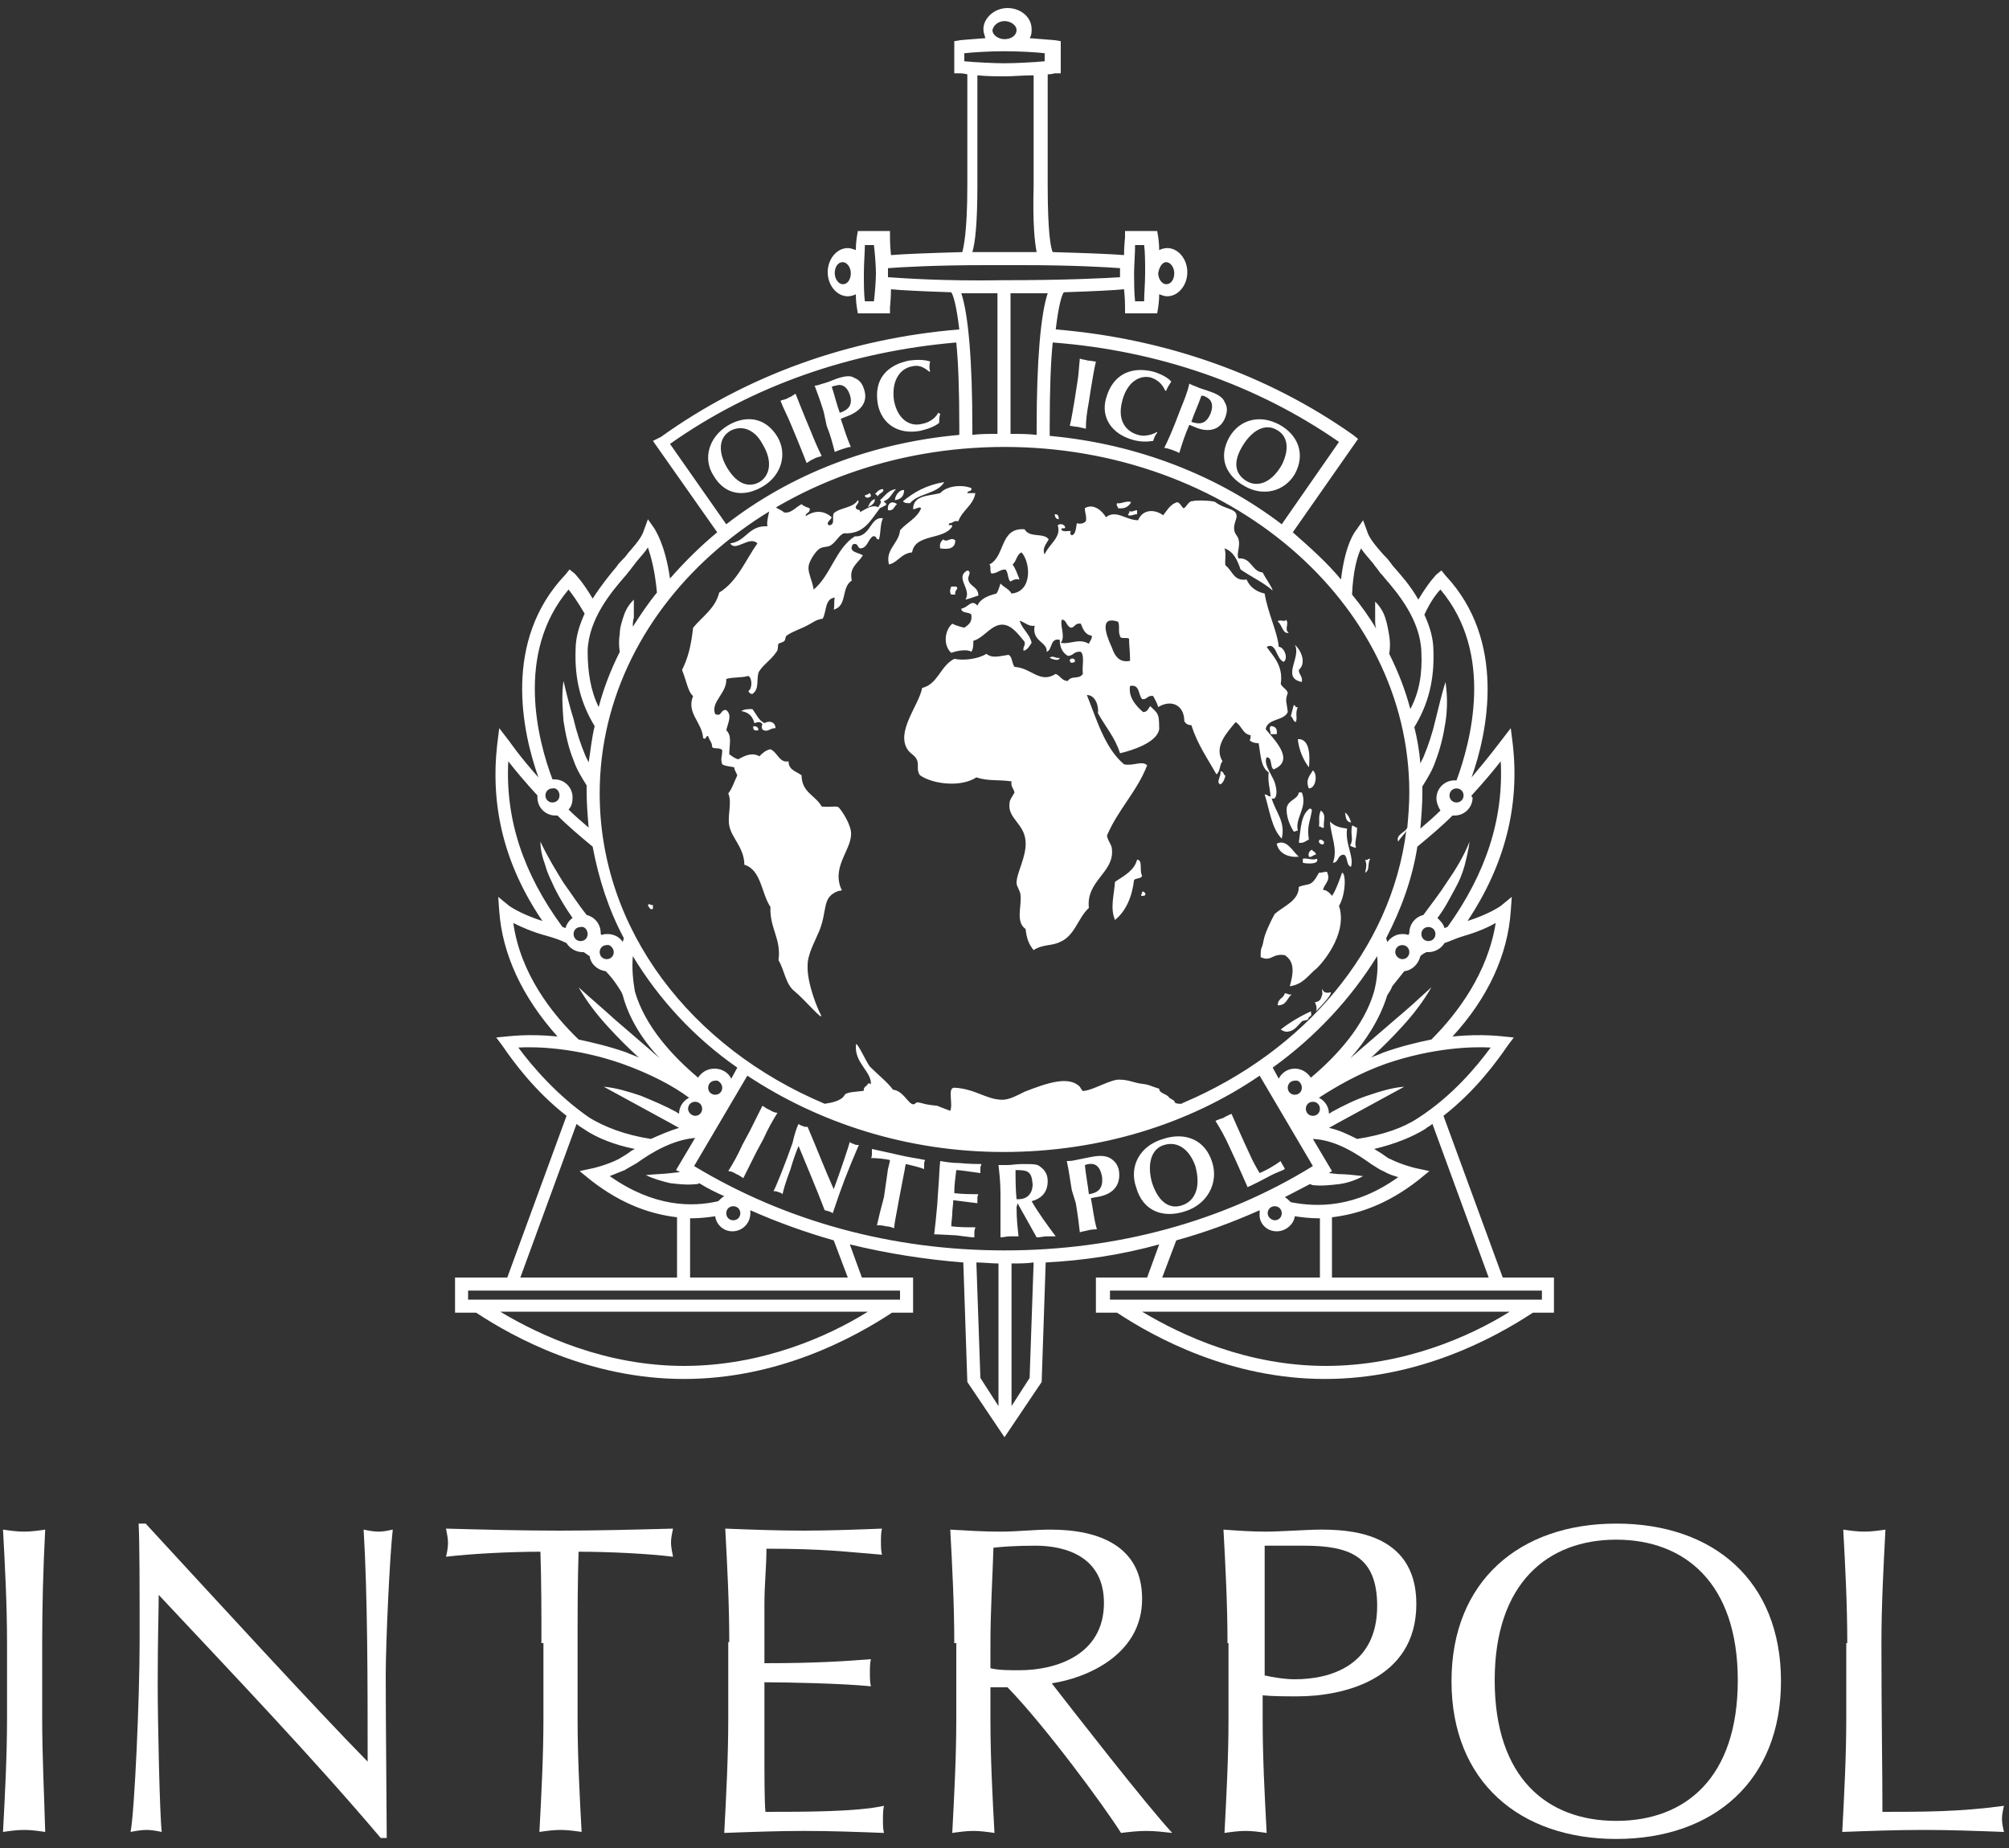 <svg width="200" height="184" viewBox="0 0 200 184" fill="none" xmlns="http://www.w3.org/2000/svg">
<rect x="0" y="0" width="200" height="184" fill="#333333" stroke="none"/>
<g clip-path="url(#clip0_109_242)">
<path d="M153.5 129.4H110.5V128.5H153.5V129.4ZM132 136C124.2 136 117.7 133 113.7 130.6H150.3C146.3 133.1 139.7 136 132 136ZM100 124.5C88.8 124.5 78.2 121.6 69.1 116.1L74.4 107.1C81.5 111.8 90.3 114.7 99.9 114.7C109.5 114.7 118.4 111.9 125.4 107.1L130.7 116.1C121.8 121.6 111.2 124.5 100 124.5ZM102.5 137.2L100.7 140V125.8C101.4 125.8 102.2 125.8 102.9 125.7L102.5 137.2ZM99.4 140L97.6 137.2L97.2 125.7C97.9 125.7 98.7 125.8 99.4 125.8V140ZM89.6 129.4H46.6V128.5H89.6V129.4ZM68.1 136C60.3 136 53.8 133 49.8 130.6H86.4C82.4 133.1 75.8 136 68.1 136ZM57.4 111.9C57.6 112.1 57.8 112.2 58.1 112.4C59.4 113.3 61.2 114 63.2 114.4C63 114.5 62.8 114.6 62.7 114.7C62.3 115 61.9 115.2 61.6 115.4C60.4 116 59.1 116.3 59.1 116.3L57.7 116.6L58.8 117.5C62 120 64.9 120.9 67.4 121.2V127.2H51.8L57.4 111.9ZM51.6 104.3C53.4 104.2 57.3 104.3 61.9 105.9C64.7 106.9 67 108.1 68.6 109.3C68 109.6 67.6 110.2 67.6 110.9C67.5 110.8 67.4 110.8 67.3 110.7C66.2 110.1 65 109.6 63.8 109.1C62.6 108.7 61.3 108.3 60.1 108.2L63.4 110L66.7 111.8L67.6 112.3C66.6 112.6 65.7 113 64.8 113.4C62.2 113 60.2 112.2 58.7 111.3C55.5 109.1 53 106.2 51.6 104.3ZM51.1 91.9C51.9 92.3 53 92.8 54.5 93.2C55.2 93.4 55.8 93.6 56.4 93.9C56.7 94.4 57.3 94.8 58 94.8C58.1 94.8 58.1 94.8 58.1 94.8C58.3 94.9 58.5 95.1 58.7 95.2C58.8 96 59.5 96.6 60.3 96.7C60.7 97.1 61.1 97.6 61.5 98.2C61.7 98.5 61.9 98.8 62 99.1C62.6 101.4 64 103.6 65.7 105.4C65.4 105.1 65.1 104.9 64.8 104.6L61.2 101.5C60 100.4 58.8 99.4 57.6 98.3C58.4 99.7 59.4 101 60.5 102.2C61.5 103.3 62.5 104.3 63.6 105.3C63.2 105.1 62.8 105 62.4 104.8C60.7 104.2 59 103.8 57.6 103.5C54.9 100.9 51.8 96.9 51.1 91.9ZM58.5 93C58.5 93.4 58.2 93.7 57.8 93.7C57.4 93.7 57.1 93.4 57.1 93C57.1 92.6 57.4 92.3 57.8 92.3C58.2 92.2 58.5 92.6 58.5 93ZM61.1 94.8C61.1 95.2 60.8 95.5 60.4 95.5C60 95.5 59.7 95.2 59.7 94.8C59.7 94.4 60 94.1 60.4 94.1C60.7 94 61.1 94.4 61.1 94.8ZM50.6 75.8C51.3 76.7 52.3 77.9 53.5 79.2C53.5 79.3 53.5 79.4 53.5 79.4C53.5 80.4 54.3 81.2 55.3 81.2C55.4 81.2 55.4 81.2 55.5 81.2C56.6 82.3 57.8 83.3 59 84.3C59.6 87.5 60.6 90.6 62.1 93.4C62.1 93.5 62 93.7 62 93.8C61.7 93.3 61.1 93 60.5 93C60.3 93 60.1 93 59.9 93.1C59.8 93 59.8 93 59.8 92.9C59.8 92 59.2 91.3 58.4 91.1C57.6 90.1 56.9 89 56.1 87.9C55.3 86.6 54.5 85.3 53.8 83.8C53.8 84.6 54 85.4 54.3 86.2C54.5 87 54.9 87.7 55.2 88.4C55.7 89.4 56.3 90.4 57 91.4C56.7 91.6 56.4 92 56.3 92.4C56.2 92.4 56.1 92.3 56 92.3C52.1 87 50.3 81.6 50.6 75.8ZM55.7 79.2C55.7 79.6 55.4 79.9 55 79.9C54.6 79.9 54.3 79.6 54.3 79.2C54.3 78.8 54.6 78.5 55 78.5C55.4 78.4 55.7 78.8 55.7 79.2ZM56.6 58.7C57 59.2 57.5 59.9 58.2 61.1C57.7 62.2 57.3 63.4 57.3 64.7C57.2 67.6 57.8 70 59.2 72.3C58.9 73.5 58.8 74.7 58.6 75.9C58.5 75.7 58.4 75.5 58.3 75.3C57.8 74.1 57.4 72.9 57.1 71.6C56.7 70.3 56.4 69.1 56.1 67.8C55.9 69.1 56 70.5 56.1 71.8C56.3 73.1 56.6 74.5 57.1 75.7C57.4 76.6 57.9 77.4 58.4 78.2C58.4 78.4 58.4 78.6 58.4 78.8C58.4 80 58.5 81.2 58.6 82.4C57.9 81.8 57.2 81.2 56.6 80.6C56.9 80.3 57 79.9 57 79.4C57 78.4 56.2 77.6 55.2 77.6C55.1 77.6 55 77.6 55 77.6C53.6 73.9 51.2 65.1 56.6 58.7ZM58.5 64.8C58.6 61.6 60.9 58.9 62.2 57.4C62.4 57.2 62.5 57 62.7 56.8C62.9 56.5 63.1 56.3 63.3 56C63.7 55.5 64.2 55 64.5 54.5C64.8 55.4 65.2 56.8 65.4 59C64.5 60.1 63.7 61.3 63 62.4C63 62.1 63 61.8 63.1 61.5C63.1 60.9 63.1 60.3 63.1 59.7C62.6 60.2 62.3 60.7 62.1 61.3C61.9 61.9 61.7 62.5 61.7 63.1C61.6 63.7 61.6 64.3 61.7 64.9C60.8 66.7 60.1 68.5 59.6 70.4C58.8 68.8 58.5 66.9 58.5 64.8ZM68.5 110.4C68.5 110 68.8 109.7 69.2 109.7C69.6 109.7 69.9 110 69.9 110.4C69.9 110.8 69.6 111.1 69.2 111.1C68.9 111.1 68.5 110.8 68.5 110.4ZM72.3 120.8C72.3 120.4 72.6 120.1 73 120.1C73.4 120.1 73.7 120.4 73.7 120.8C73.7 121.2 73.4 121.5 73 121.5C72.6 121.5 72.3 121.2 72.3 120.8ZM72.9 122.6C73.9 122.6 74.7 121.8 74.7 120.8C74.7 120.7 74.7 120.6 74.7 120.5C77.4 121.7 80.2 122.7 83 123.5L84.4 127.2H68.7V121.3C68.8 121.3 68.8 121.3 68.9 121.3C69.7 121.3 70.5 121.2 71.2 121.1C71.3 121.9 72 122.6 72.9 122.6ZM67.7 116.7L66.8 116.8C66 116.9 65.2 116.9 64.3 117C65.1 117.4 65.9 117.6 66.7 117.8C67.5 117.9 68.4 118 69.3 117.9C69.4 117.9 69.5 117.9 69.6 117.8C70.4 118.3 71.2 118.7 72.1 119.1C71.9 119.2 71.7 119.4 71.5 119.6C68.9 120.2 65.1 120.2 60.7 117.1C61.2 116.9 61.7 116.7 62.2 116.5C62.5 116.3 62.9 116.1 63.4 115.8C64.8 114.8 66.9 113.5 69.2 113.3L67.3 116.5L67.7 116.7ZM71.9 108.3C71.9 108.7 71.6 109 71.2 109C70.8 109 70.5 108.7 70.5 108.3C70.5 107.9 70.8 107.6 71.2 107.6C71.5 107.5 71.9 107.9 71.9 108.3ZM71.1 106.4C70.4 106.4 69.8 106.8 69.5 107.3C67 105.2 64.2 102.2 63.2 98.7C63 97.5 62.9 96.4 63 95.2C65.6 99.5 69.1 103.3 73.4 106.3L72.8 107.4C72.5 106.8 71.9 106.4 71.1 106.4ZM100 44.5C122.2 44.5 140.3 59.9 140.3 78.9C140.3 80.1 140.2 81.3 140.1 82.4C139.9 82.9 138.9 83.1 139.2 83.8C139.4 83.4 139.9 83 140 82.7C138.5 94.6 129.8 104.7 117.8 109.8C117.7 109.8 117.7 109.9 117.6 109.9C117.3 109.9 116.9 109.9 116.9 109.6L116.4 109.3C116.2 108.9 115.4 108.9 115.4 108.4C114.4 108.1 114.5 108 113.6 107.9C112.9 107.8 112.3 107.5 111.5 107.5C110.7 107.4 108.9 108.5 108 108.6C107.7 108.7 107.7 108.5 107.5 108.2C106.4 107.1 104.3 107.8 102 108.7C101.4 109 100.5 109.5 99.8 109.5C98.2 109.5 97.1 108.4 95 108.3C94.3 108.3 94.9 109.9 94.6 110.6C94.3 110.5 93.3 110.1 93.3 110.1C93.3 110.1 92.3 110 92 109.9C91.6 109.8 91.3 109.7 91.2 109.8C90.6 110.5 90.1 108.6 88.9 108.5C88.4 107.8 87.4 107 86.6 106.2C86.2 105.7 85.2 103.4 85.2 104.1C85.1 105.9 86.8 106.7 86.7 108C86.7 107.8 86.3 107.9 86.4 107.9C86.4 108.1 85.9 108.2 86 108.6C85.5 108.7 84.3 108.7 84.1 109C83.8 109.6 82.8 109.8 82.1 109.9C68.8 104.3 59.7 92.6 59.7 79C59.7 59.9 77.8 44.5 100 44.5ZM66.7 44.2C74.9 38.4 84.7 35 95.2 34.1C95.4 36.1 95.5 38.8 95.5 42.5V43.3C86.6 44.1 78.6 47.3 72.3 52.2L66.7 44.2ZM95.7 29.2C96.8 29.2 98 29.2 99.3 29.2V43.2C98.4 43.2 97.6 43.2 96.8 43.3V42.6C96.8 35.9 96.4 31.3 95.7 29.2ZM104.3 29.2C103.6 31.3 103.2 35.9 103.2 42.6V43.3C102.3 43.2 101.5 43.2 100.6 43.2V29.2C102 29.2 103.2 29.2 104.3 29.2ZM88.4 27.6V26.7C89.7 26.6 93.1 26.4 98 26.4H101.9C106.8 26.4 110.2 26.6 111.5 26.7V27.6C110.1 27.7 106 27.9 99.9 27.9C93.9 28 89.9 27.7 88.4 27.6ZM103.2 25.1H102C100.7 25.1 99.3 25.1 98.1 25.1H96.8C97.1 24.1 97.3 22.1 97.3 18.5V7.5C98.3 7.6 99.3 7.6 100.1 7.6C100.8 7.6 101.9 7.5 102.9 7.5V18.5C102.8 22.2 103 24.1 103.2 25.1ZM96 6.1V5.3C96.9 5.2 98.6 5.1 100 5.1C101.4 5.1 103.2 5.2 104 5.3V6.1C103 6.2 101 6.3 100 6.3C99 6.3 97 6.2 96 6.1ZM100 2.1C100.6 2.1 101.2 2.5 101.2 3C101.2 3.5 100.7 3.9 100 3.9C99.4 3.9 98.8 3.5 98.8 3C98.9 2.5 99.4 2.1 100 2.1ZM133.3 44L127.6 52.2C121.3 47.4 113.3 44.2 104.5 43.4V42.5C104.5 38.8 104.6 36.1 104.8 34.1C115.3 34.9 125.1 38.3 133.3 44ZM135.5 54.6C135.8 55.1 136.3 55.6 136.7 56.1C136.9 56.4 137.1 56.6 137.3 56.9C137.4 57.1 137.6 57.2 137.8 57.5C139.1 59 141.4 61.7 141.5 64.9C141.6 67.1 141.3 68.9 140.4 70.6C139.9 68.7 139.2 66.9 138.3 65.1C138.4 64.5 138.4 63.9 138.3 63.3C138.2 62.7 138.1 62.1 137.9 61.5C137.7 60.9 137.4 60.4 136.9 59.9C136.9 60.5 136.9 61.1 136.9 61.7C136.9 62 136.9 62.3 137 62.6C136.3 61.4 135.5 60.3 134.6 59.2C134.7 56.9 135.1 55.4 135.5 54.6ZM143.4 58.7C148.8 65.1 146.4 73.9 145 77.7C144.9 77.7 144.8 77.7 144.8 77.7C143.8 77.7 143 78.5 143 79.5C143 79.9 143.2 80.4 143.4 80.7C142.8 81.3 142.1 81.9 141.4 82.5C141.5 81.3 141.6 80.1 141.6 78.9C141.6 78.7 141.6 78.5 141.6 78.3C142.1 77.5 142.6 76.7 142.9 75.8C143.4 74.5 143.7 73.2 143.9 71.9C144.1 70.6 144.1 69.2 143.9 67.9C143.5 69.2 143.2 70.5 142.9 71.7C142.6 73 142.2 74.2 141.7 75.4C141.6 75.6 141.5 75.8 141.4 76C141.3 74.8 141.1 73.6 140.8 72.4C142.2 70.1 142.8 67.7 142.7 64.8C142.7 63.5 142.3 62.3 141.8 61.2C142.4 59.9 143 59.1 143.4 58.7ZM144.3 79.2C144.3 78.8 144.6 78.5 145 78.5C145.4 78.5 145.7 78.8 145.7 79.2C145.7 79.6 145.4 79.9 145 79.9C144.6 79.9 144.3 79.6 144.3 79.2ZM146.5 79.2C147.7 77.9 148.7 76.7 149.4 75.8C149.7 81.6 147.9 87 144.1 92.3C144 92.3 143.9 92.4 143.8 92.4C143.7 92 143.4 91.7 143.1 91.4C143.8 90.5 144.3 89.5 144.9 88.4C145.3 87.7 145.6 86.9 145.8 86.2C146 85.4 146.2 84.6 146.3 83.8C145.7 85.3 144.9 86.6 144 87.9C143.3 89 142.5 90 141.7 91.1C140.9 91.3 140.3 92 140.3 92.9C140.3 93 140.2 93 140.2 93.1C140 93 139.8 93 139.6 93C139 93 138.5 93.3 138.1 93.8C138.1 93.7 138 93.5 138 93.4C139.5 90.5 140.6 87.5 141.1 84.3C142.3 83.3 143.5 82.3 144.6 81.2C144.7 81.2 144.7 81.2 144.8 81.2C145.8 81.2 146.6 80.4 146.6 79.4C146.5 79.4 146.5 79.3 146.5 79.2ZM141.5 93C141.5 92.6 141.8 92.3 142.2 92.3C142.6 92.3 142.9 92.6 142.9 93C142.9 93.4 142.6 93.7 142.2 93.7C141.8 93.7 141.5 93.4 141.5 93ZM138.9 94.8C138.9 94.4 139.2 94.1 139.6 94.1C140 94.1 140.3 94.4 140.3 94.8C140.3 95.2 140 95.5 139.6 95.5C139.3 95.5 138.9 95.2 138.9 94.8ZM148.9 91.9C148.1 96.9 145.1 100.9 142.5 103.5C141 103.8 139.4 104.2 137.7 104.8C137.3 105 136.9 105.1 136.5 105.3C137.6 104.3 138.6 103.3 139.6 102.2C140.7 101 141.7 99.7 142.5 98.3C141.3 99.4 140.1 100.5 138.9 101.5L135.3 104.6C135 104.9 134.7 105.1 134.4 105.4C136 103.6 137.4 101.4 138.1 99.1C138.3 98.8 138.5 98.5 138.6 98.2C139 97.7 139.4 97.2 139.8 96.7C140.6 96.6 141.2 96 141.4 95.2C141.6 95 141.8 94.9 142 94.8C142 94.8 142.1 94.8 142.2 94.8C142.9 94.8 143.5 94.4 143.8 93.9C144.4 93.7 145 93.4 145.7 93.2C147.1 92.8 148.2 92.3 148.9 91.9ZM148.4 104.3C147 106.2 144.6 109.1 141.2 111.3C139.7 112.3 137.7 113 135.1 113.4C134.3 113 133.3 112.5 132.3 112.3L133.2 111.8L136.5 110L139.8 108.2C138.5 108.3 137.3 108.7 136.1 109.1C134.9 109.5 133.7 110.1 132.6 110.7C132.5 110.8 132.4 110.8 132.3 110.9C132.3 110.2 131.9 109.6 131.3 109.3C133 108.2 135.2 106.9 138 105.9C142.7 104.3 146.6 104.2 148.4 104.3ZM130.7 109.7C131.1 109.7 131.4 110 131.4 110.4C131.4 110.8 131.1 111.1 130.7 111.1C130.3 111.1 130 110.8 130 110.4C130 110 130.3 109.7 130.7 109.7ZM129.6 108.3C129.6 108.7 129.3 109 128.9 109C128.5 109 128.2 108.7 128.2 108.3C128.2 107.9 128.5 107.6 128.9 107.6C129.3 107.5 129.6 107.9 129.6 108.3ZM128.9 106.4C128.2 106.4 127.6 106.8 127.3 107.4L126.7 106.3C131 103.2 134.5 99.4 137.1 95.2C137.2 96.4 137.1 97.5 136.8 98.7C135.8 102.2 133 105.2 130.5 107.3C130.1 106.7 129.5 106.4 128.9 106.4ZM128.5 119.7C128.3 119.5 128.1 119.3 127.9 119.2C128.7 118.8 129.6 118.3 130.4 117.9C130.5 117.9 130.6 118 130.7 118C131.6 118.1 132.4 118 133.3 117.9C134.1 117.8 135 117.5 135.7 117.1C134.8 117 134 116.9 133.2 116.9L132.3 116.8L132.6 116.6L130.7 113.4C133 113.5 135.1 114.9 136.5 115.9C137 116.2 137.4 116.5 137.7 116.6C138.2 116.9 138.8 117.1 139.2 117.2C134.9 120.3 131.1 120.2 128.5 119.7ZM126.2 120.8C126.2 120.4 126.5 120.1 126.9 120.1C127.3 120.1 127.6 120.4 127.6 120.8C127.6 121.2 127.3 121.5 126.9 121.5C126.6 121.5 126.2 121.2 126.2 120.8ZM127.1 122.6C128 122.6 128.8 121.9 128.9 121.1C129.6 121.2 130.4 121.3 131.2 121.3C131.3 121.3 131.3 121.3 131.4 121.3V127.2H115.7L117.1 123.5C120 122.7 122.7 121.7 125.4 120.5C125.4 120.6 125.4 120.7 125.4 120.8C125.3 121.8 126.1 122.6 127.1 122.6ZM148.2 127.2H132.6V121.2C135.1 120.9 138 120 141.2 117.5L142.3 116.6L140.9 116.3C140.9 116.3 139.6 116 138.4 115.4C138.1 115.3 137.8 115 137.3 114.7C137.1 114.6 137 114.5 136.8 114.4C138.9 113.9 140.6 113.2 141.9 112.4C142.1 112.2 142.4 112.1 142.6 111.9L148.2 127.2ZM87 30H86.1C86 29.3 86 28.2 86 27.2C86 26.2 86.1 25.1 86.1 24.4H87C87.1 25.2 87.2 26.5 87.2 27.2C87.2 27.9 87.1 29.2 87 30ZM83.9 28.3C83.5 28.3 83.1 27.8 83.1 27.2C83.1 26.6 83.4 26.1 83.9 26.1C84.3 26.1 84.7 26.6 84.7 27.2C84.7 27.8 84.4 28.3 83.9 28.3ZM113 24.4H113.9C114 25.1 114 26.2 114 27.2C114 28.2 113.9 29.3 113.9 30H113C112.9 29.2 112.9 27.9 112.9 27.2C112.9 26.5 113 25.2 113 24.4ZM116.1 26.1C116.5 26.1 116.9 26.6 116.9 27.2C116.9 27.8 116.6 28.3 116.1 28.3C115.7 28.3 115.3 27.8 115.3 27.2C115.4 26.6 115.7 26.1 116.1 26.1ZM149.6 127.2L143.7 111.1C146.9 108.6 149 105.7 150.1 104.1L150.7 103.3L149.7 103.2C149.6 103.2 147.6 102.9 144.6 103.2C148.1 99.4 150.1 95.1 150.4 90.7L150.5 89.3L149.4 90.2C149.4 90.2 148.3 91 146.1 91.7C149.8 86.1 151.3 80.3 150.6 74.1L150.4 72.5L149.4 73.8C149.4 73.8 148.2 75.4 146.5 77.4C148.1 72.9 150 63.8 143.9 57.3L143.5 56.8L143 57.2C143 57.2 142.2 58 141.2 59.7C140.4 58.3 139.5 57.3 138.8 56.5C138.6 56.3 138.5 56.1 138.4 56C138.2 55.7 138 55.5 137.7 55.2C137 54.4 136.3 53.6 136.1 52.9L135.7 51.8L135 52.8C134.9 52.9 133.9 54.2 133.5 57.7C132.1 56 130.4 54.5 128.7 53L135.2 43.7L134.7 43.3C126.2 37.3 116 33.7 105.1 32.8C105.4 30.3 105.7 29.4 105.9 29.1C108.9 29 110.9 28.9 111.9 28.8C112 29.7 112 30.5 112 30.6V31.2H115.2L115.3 30.6C115.3 30.6 115.4 30 115.4 29.3C115.7 29.4 115.9 29.5 116.2 29.5C117.3 29.5 118.2 28.4 118.2 27.1C118.2 25.8 117.3 24.7 116.2 24.7C115.9 24.7 115.6 24.8 115.4 24.9C115.4 24.2 115.3 23.6 115.3 23.6L115.2 23H112V23.6C112 23.7 111.9 24.5 111.9 25.4C110.8 25.3 108.3 25.2 104.8 25.1C104.6 24.7 104.3 23.1 104.3 18.5V7.4C104.7 7.4 105 7.3 105 7.3H105.6V4.1L105 4C104.9 4 103.8 3.9 102.5 3.8C102.7 3.5 102.7 3.2 102.7 2.9C102.7 1.7 101.6 0.8 100.3 0.8C99 0.8 97.9 1.8 97.9 2.9C97.9 3.2 98 3.5 98.1 3.8C96.7 3.9 95.6 4 95.6 4L95 4.1V7.3H95.6C95.6 7.3 95.9 7.3 96.3 7.4V18.5C96.3 23.2 95.9 24.7 95.8 25.1C92.3 25.2 89.8 25.3 88.7 25.4C88.6 24.5 88.6 23.7 88.6 23.6V23H85.4L85.3 23.6C85.3 23.6 85.2 24.2 85.2 24.9C84.9 24.8 84.7 24.7 84.4 24.7C83.3 24.7 82.4 25.8 82.4 27.1C82.4 28.4 83.3 29.5 84.4 29.5C84.7 29.5 85 29.4 85.2 29.3C85.2 30 85.3 30.6 85.3 30.6L85.4 31.2H88.6V30.6C88.6 30.5 88.7 29.7 88.7 28.8C89.7 28.9 91.7 29 94.7 29.1C94.9 29.4 95.2 30.3 95.5 32.8C84.5 33.7 74.3 37.4 65.8 43.5L65 43.9L71.4 53C69.7 54.4 68.1 56 66.7 57.6C66.2 54.1 65.2 52.8 65.2 52.7L64.5 51.7L64.1 52.8C63.9 53.5 63.2 54.3 62.5 55.1C62.3 55.4 62.1 55.6 61.8 55.9C61.7 56 61.5 56.2 61.4 56.4C60.8 57.1 59.9 58.2 59 59.6C58 57.9 57.2 57.1 57.2 57.1L56.7 56.7L56.3 57.2C50 63.8 52 72.9 53.6 77.4C51.8 75.4 50.7 73.8 50.7 73.8L49.7 72.5L49.5 74.1C48.8 80.3 50.2 86.1 54 91.7C51.8 91 50.7 90.2 50.7 90.2L49.6 89.3L49.7 90.7C50 95 52 99.3 55.5 103.2C52.5 102.9 50.6 103.2 50.4 103.2L49.4 103.3L50 104.1C51.1 105.7 53.2 108.6 56.4 111.1L50.5 127.2H45.3V130.7H47.4C51.2 133.2 58.7 137.3 68.1 137.3C77.5 137.3 85 133.2 88.8 130.7H90.9V127.2H85.8L84.6 123.9C88.3 124.8 92.1 125.4 95.9 125.7L96.3 137.6L100 143.1L103.7 137.6L104.1 125.7C108 125.5 111.8 124.9 115.4 123.9L114.2 127.2H109.1V130.7H111.2C115 133.2 122.5 137.3 131.9 137.3C141.3 137.3 148.8 133.2 152.6 130.7H154.7V127.2H149.6ZM132.5 98.8C132.4 98.8 132.2 98.9 131.9 98.8C131.7 98.7 131.6 98.4 131.6 98.5C131.6 98.5 131.7 99 131.6 99.1C131.5 99.5 131.4 99.7 130.9 99.8C131.1 100.2 131.1 100.5 131 100.7C131.8 99.9 132.5 99.1 132.5 98.8ZM69 69.3C68.3 71 69.9 71.9 70 73.5C70.4 73.7 70.2 73.2 70.5 73.3C70.6 73.7 70.9 73.9 70.9 74.4C71.1 74.6 71.7 74.4 71.9 74.7C71.9 75.3 71.7 75.6 71.9 76.1C72.2 76.3 72.7 76.3 73.1 76.4C73.1 76.7 73.3 76.9 73.4 77.2C73.1 77.8 72.9 78.5 72.5 79C72.9 79.9 72.4 81.2 72.6 82.2C72.8 83.4 74.1 84.4 74.1 86.1C75.8 86.6 75.8 89 76.7 90.3C76.6 92.4 77.8 93.5 77.5 95.6C78.1 96.6 78.2 98 79.1 98.7C80.1 99.5 82.1 101.9 81.7 101C81.5 100.7 80.3 97.9 80.4 96.1C80.4 95 81.1 93.8 81.6 92.6C82.4 90.5 81.8 89.3 83.5 88.7C83.5 88.7 83.8 88.7 83.8 88.6C83.8 88.5 83.7 88.5 83.7 88.4C82.8 86.1 85 84.4 84.7 82.7C84.5 81.7 83.7 80.6 83.5 80.4C83.3 80.2 82.7 80.4 81.8 80.3C81.2 79.2 79.8 78.9 79.8 77.2C79.3 76.8 78.5 76.7 78.5 75.8C77.6 76 77.4 74.9 76.7 74.6C76.2 74.7 75.9 75 75.6 75.3C74.9 74.9 74.2 75.2 73.5 75.6C73.1 75.5 72.9 75.3 72.6 75.1C72.6 74.1 72.9 73.3 72.3 72.7C72.5 71.9 72.9 71.2 72.3 70.7C71.7 70.6 71.9 71.4 71.2 71.1C70.7 69.9 72.4 69 72.3 67.6C73 67.4 73.8 67.5 74.5 67.3C74.9 67.5 74.9 68.6 74.5 68.8C74.6 69 74.7 69.1 74.9 69.1C75.6 68.6 75.3 67.8 75.5 67C75.8 66.3 76.8 65.7 77.3 64.9C77.5 64.7 77.4 64.3 77.5 64.1C77.6 64 77.9 64 78.1 63.8C78.2 63.7 78.2 63.3 78.3 63.3C78.8 62.9 79.8 62.6 80.5 62.2C80.9 62 81.2 61.7 81.9 61.6C82.3 60.9 82.1 59.6 83.1 59.5C83 60 83.1 60.2 83 60.7C84.4 60.3 83.7 58.5 84.8 57.8C84.5 56.5 85.4 56.1 85.9 55.3C85.5 55 84.4 55 84.9 54.2C85.5 54 85.3 54.6 85.7 54.6C86.4 54.5 86.4 53.7 86.9 53.4C87.3 53.3 87.2 53.8 87.5 53.7C87.7 53.1 87.6 52.2 87.9 51.6C86.6 51.4 86.7 53.5 85.1 53.4C83.2 54.6 82.7 57.3 81 58.7C80.9 57.9 80.4 57 80.5 56.4C80.5 56 81.1 55 81.5 54.7C81.8 54.4 82.4 54.5 82.7 54.3C83.3 53.9 83.5 53.3 84 53.1C86 53.2 86.6 51.9 87.6 50.6C86.9 50.1 86.2 50.7 85.6 51C85.7 50.7 85.4 50.8 85.3 50.7C84.9 50.4 85.7 50.1 85.4 49.8C84.9 50.6 83.7 50.5 83 51.1C82.8 51.5 83.2 52.3 82.5 52.3C82.2 52 82.7 51.8 82.8 51.5C82 50.8 81.1 50.8 80.2 51.4C80.2 51 80.7 51.1 80.6 50.6C80.3 50.5 80 50.4 79.8 50.2C79.2 50.5 78.7 51.2 78 51C78 50.9 77.5 50.7 77.2 50.5C77 50.6 76.8 50.7 76.6 50.8C76.5 51.3 76.3 52 76.4 52.4C74.5 52.3 74.3 53.9 72.7 54.1C73.2 55 74.6 53.3 75.4 54.1C74.2 55.8 73.4 57.9 71.6 59C71.2 60.6 69.9 61.4 69 62.5C68.8 64.3 68.5 65.5 67.9 66.7C68.4 68 68.5 68.9 69 69.3ZM127.5 102.5C127.6 102.6 128 102.8 128.3 102.7C128.9 102.6 129.2 102.1 129.6 101.7C129.7 101.6 130.1 101.6 130.2 101.5C130.3 101.4 130.2 101.4 130.3 101.3C130.5 101.1 130.6 101.2 130.5 100.7C129.4 101.2 128.4 101.8 127.5 102.5ZM105.7 61.7C106.2 61.7 106.1 62.3 106.6 62.5C107 62.5 107 62 107.6 62.1C107.8 62.6 108 63.2 108.7 63.3C108.7 63.7 108.5 63.8 108.4 64.1C107.4 63.5 106.5 64.2 105.6 64C106.1 63.4 105.5 62.3 105.7 61.7ZM111.3 61.9C111.5 62.2 111.3 63 111.5 63.3C111.5 63.7 112.2 63.4 112.4 63.6C112.4 64.2 112.5 64.9 112.5 65.8C111.5 66 111 65.4 110.7 64.5C110 63 109.5 61.3 111.3 61.9ZM95.7 60.6C95.7 61.1 96.5 60.9 96.7 61.2C96.8 62 96.4 62.2 96 62.5C95.6 62.4 95.2 62.3 94.8 62.1C94 62.8 93.9 64.3 94.7 65C95.2 64.8 96.3 64.6 96.7 64.9C96.9 64.6 96.9 64.2 96.9 63.8C98 63.5 98.7 62.1 99.9 62.2C100.8 62.3 101.4 63.2 102 63.9C102.1 64.3 101.8 64.4 101.9 64.8C102.3 64.7 102.5 64.3 102.7 64C102.5 63.1 101.8 62.7 101.5 61.8C102.1 62 102.4 62.4 103 62.3C102.7 63.9 104.3 63.9 104.2 64.9C104.8 64.7 104.5 63.5 105.5 63.7C105.5 64.5 105.8 65 106.3 65.3C106.9 65.3 106.9 64.8 107.6 64.9C108 65.3 107.7 66.3 107.8 67.1C107.4 67.7 106.7 67.2 106.3 67.8C105.7 67.8 105.6 67.3 105.1 67.1C103.5 68.1 102.7 66.5 101 66.4C100.7 66 100.8 65.4 100.4 65.2C99.6 65.3 98.8 65.6 98.2 65.1C97.4 65.6 96 65.8 95 65.6C93.6 66.3 93.4 68.1 91.8 68.5C91.5 70.2 89.1 72.9 90.4 74.7C90.7 75.1 91.1 75.2 91.3 75.7C91.5 76.2 91.2 76.7 91.6 77.2C92.9 78.1 95.7 78.4 97.2 77.4C98.4 77.8 99.3 77.6 100.7 77.8C100.6 78.3 100.9 78.5 101 78.9C100.8 79.3 100.5 79.6 100.5 80C100.3 81.5 102 82 102.1 83.8C102.2 85.3 101.2 86.9 101.2 87.9C101.2 88.3 101.6 88.7 101.6 89.2C101.7 90.3 101.1 91.8 102.1 92.5C102.2 93.4 102.4 94 102.9 94.6C103.8 94 104.7 94.2 105.5 93.8C107 93.2 107.3 91.4 108.4 90.4C108.1 87.7 110.9 86.9 110.7 84.6C110.7 84.1 110.3 83.8 110.2 83.2C111.3 80.6 113.2 78.8 114.2 76.2C113.7 75.7 112.8 76.3 111.9 76.1C110 74.5 109.2 71.7 108.2 69.2C109.1 69.2 109.4 70.4 109.3 71C110 72.3 111 73.4 111.5 75C112.8 74.7 115.2 73.9 115.4 72.6C115.4 72.4 115.4 71.5 115.3 71.3C115.2 70.9 114.9 70.7 114.5 70.3C114.3 70.6 114.2 70.9 113.8 70.9C113.1 70.3 112.3 69.4 112.5 68.3C113.5 68.1 113.3 69.2 113.7 69.6C114.2 69.7 114.2 69.2 114.8 69.3C115 69.7 115.2 70 115.3 70.4C116.6 69.6 117.9 70.2 117.9 71.8C118 72 118.2 72.2 118.6 72.2C119.2 74.1 120.2 75.5 121.1 77.1C121.5 76.8 121.4 76.1 121.7 75.8C120.8 74.3 122.2 72.9 123 71.9C123.6 72.2 123.7 73.1 124.5 73.2C124.5 73.4 124.5 73.6 124.4 73.7C124.6 73.9 124.9 74 125.3 74C125.5 75.1 125.5 76.4 126.3 76.9C126.2 77.8 126.4 78.4 126.5 79.3C126.2 79.3 126.2 79.1 125.9 79.1C126.4 80.7 126.6 82.5 127.6 83.5C128 81.8 127 80.9 126.6 79.5C127.2 79.7 127.1 78.6 127 78.3C126.9 77.4 125.7 76.2 126.1 75.4C126.7 75.4 126.4 76.4 126.8 76.6C129 75.7 126.8 73.6 126 72.6C126.2 71.5 127.8 71.8 128.2 70.9C128.1 69.9 127.9 69.8 128.2 69C128.1 68.6 127.7 68.5 127.5 68.1C127.8 66.2 126.6 65.2 126.1 64.4C127.1 63.9 127 65.6 127.8 65.9C128.3 65.5 127.8 64.4 127.3 64.4C127.2 63 126.2 61 125.9 59.1C125 58.9 124.4 58.4 124.1 57.7C122.8 57.9 122.7 56.8 122 56.3C121.9 55.9 122.1 55.1 121.9 54.6C122.8 54.9 123.2 55.8 123.5 56.7C124.5 57.4 125.8 58 126.7 58.8C126.6 58.4 126 57.6 125.7 57C124.6 56.9 124.6 55.5 123.3 55.6C123 55.1 123.7 54.1 123.1 53.3C122.5 52.5 123.2 51.7 123.1 51.3C123 50.6 121.9 50.7 121 50C120.7 49.8 118.7 49.8 118.8 49.9C118.3 49.8 118.1 50.6 117.8 50.6C117.6 50.4 117.5 50.1 117.2 50C116.5 50.2 116.2 50.8 115.8 51.3C114.8 50.6 113.7 50.8 113.3 51.8C112.1 51.8 111.1 50.7 110.1 51.5C109.7 50.8 108.8 50.1 108 50.6C108 51.1 108.2 51.4 108.1 51.9C107.9 52.1 107.6 52.2 107.2 52.1C107.1 52.6 107.1 53.2 106.7 53.3C106.5 53.1 106.5 53.2 106.6 52.9C106.4 52.8 106 53 105.7 52.8C105.5 52.4 106.2 52.8 106 52.4C105.9 52.2 105.5 52.1 105.3 52.3C105.7 53.5 104.4 54.2 104 55.2C103.7 54.6 104.2 54.1 104.4 53.7C103.9 53 102.5 53.6 102 52.7C99.5 52.5 100.1 55.4 98.5 56.2C98.7 56.4 98.5 56.9 98.7 57.1C99.3 57.1 99.5 56.7 100.1 56.7C100.4 57 100.3 57.7 100.6 57.9C100.8 57.8 101 57.6 101.5 57.7C101.3 57.2 101.1 56.6 100.8 56.2C101.2 55.9 101.2 55.2 101.7 55C102.6 56 102.8 58.9 100.7 59.1C100.4 58.6 100.1 58.6 99.6 58.1C99.5 58.4 99.4 58.8 99.2 59.1C98.4 59.3 97.6 59.6 97.3 60.3C96.7 59.6 96.4 60.5 95.7 60.6ZM128.6 99C128.3 99.1 128.2 98.9 127.9 98.9C127.8 99.4 127.2 99.4 127.2 100.1C128.1 100.1 128.1 99.4 128.6 99ZM65 90.5V90.1C64.7 90.2 64.6 89.8 64.5 90.2C64.7 90.3 64.6 90.6 65 90.5ZM113.7 88.8C113.7 89 113.6 89 113.6 89.2C113.9 89.2 114.1 89.2 114 88.9C113.9 88.9 113.9 88.7 113.7 88.8ZM126.9 91C126.5 91.7 125.9 93 125.8 93.6C125.6 94.7 125.5 94.1 125.5 95.3C126.6 95.8 126.6 94.9 127.9 95.1C129 95.8 128.7 97.1 128.4 98.2C129.8 98 130.3 97 131.1 96.4C132.2 95.3 134.1 92.6 133.3 90.2C134 89 134 86.9 133.6 86.9C133.6 86.9 133 88.7 132.6 89.2C132.6 89.2 132.2 88.6 131.7 88.6C131.9 87.9 132.5 87.7 132.1 86.8C131.8 86.8 131.6 86.9 131.3 86.9C130.5 88.4 130.3 87.9 129.3 88.3C129.3 89.7 127.8 90.2 126.9 91ZM113.7 87.2C113.4 86.7 113.8 85.6 113.2 85.6C112.9 86.7 111.9 87.2 111 87.8C110.9 89.2 110.5 90.4 111 91.6C112.1 90.7 112.7 89.3 112.9 87.6C113.2 87.4 113.6 87.5 113.7 87.2ZM136.4 85.5C136.1 85.5 136.2 85.7 135.9 85.6C136.1 86.1 136 86.4 135.9 86.9C136.4 86.6 136.1 86.1 136.4 85.5ZM129.7 85.5V85.9C130 86 131.4 86.1 131.1 85.5C130.7 85.7 130.1 85.4 129.7 85.5ZM130.3 85.3C130.6 85.4 130.7 85.1 131 85.1C131 84.8 130.7 84.8 130.6 84.6C130.4 84.7 130.2 84.9 130.3 85.3ZM129.3 85.3C128.7 84.8 128.1 83.5 127.1 84C127.3 85 128.3 85.4 129.3 85.3ZM131.8 83.8C131.7 83.7 131.6 83.6 131.4 83.6C131 83.9 131.9 84.4 131.8 83.8ZM134.4 84.2C134.6 84.3 134.8 84.4 135 84.4C134.8 83.9 135.1 83.4 135.1 82.4C134.9 82.4 134.8 82.2 134.6 82.2C134.4 83.2 134.8 83.5 134.4 84.2ZM132.7 85.9C133.3 85.9 133.1 85.1 133.8 85.1C134.2 85.3 134 86.2 134.5 86.3C134.8 85.2 133.9 84.1 134.1 82.5C133.4 82.4 132.9 82.3 132.4 81.8C132.5 83.3 133.2 84.5 132.7 85.9ZM134.5 81.9C134.4 81.5 134.2 81.1 133.9 80.9C134 81.5 134 81.8 134.5 81.9ZM131.8 82.4C131.7 81.7 132.1 81.2 131.5 80.7C131.2 81.3 131.4 81.7 131.3 82.3C131.5 82.2 131.5 82.5 131.8 82.4ZM130.4 80.5C129.5 81.1 129.5 82.5 129.3 83.9C129.8 84 130 83.7 130.3 83.6C130.1 82.2 130.4 81.9 130.6 80.7C130.6 80.6 130.5 80.5 130.4 80.5ZM128.8 82.8C129 82.8 129 82.7 129.2 82.7C128.9 81.4 130.2 80.4 129.6 78.9H129.3C129.2 79.6 128.3 79.6 128.1 80.4C128 81.2 128.4 82.2 128.8 82.8ZM121.5 76.8C121.6 77.3 121 77.9 121.5 78.1C121.8 77.9 121.9 77.6 122 77.2C121.8 77.3 121.9 76.8 121.5 76.8ZM130.3 78.5C131 78.5 131.2 77.1 130.7 76.7C130.5 77.1 129.9 77.6 130.3 78.5ZM129.2 73.6C129.3 74.6 129.7 75.6 130.3 76.4C130.4 75.6 130.5 73.5 129.2 73.6ZM126.5 73.1H127.1C127.2 72.5 126.9 72.3 126.5 72.3C126.3 72.5 126.5 72.8 126.5 73.1ZM75 72.3C74.9 72.7 75.2 72.8 75.5 72.7C75.5 72.4 75.3 72.3 75 72.3ZM76 72.7C76.5 72.9 76.6 72.5 77.2 72.5C77.2 71.9 76.6 71.7 76.1 72C75.5 71.7 75.3 71.1 74.9 70.6C74.5 70.6 74.1 70.6 73.8 70.8C74.4 70.9 74.9 71.2 75.1 72C75.4 71.9 75.7 71.8 75.9 72.1C75.8 72.3 75.8 72.6 76 72.7ZM129 71.9C129.2 71.4 128.9 71.1 129.2 70.4C128.9 70.5 129 70.2 128.8 70.2C128.7 70.5 128.6 71 128.5 71.3C128.7 71.4 128.7 71.8 129 71.9ZM107 65.9C107.1 65.5 106.6 65.5 106.5 65.7C106.5 66.1 106.8 66 107 65.9ZM105.5 65.5C105.1 65.6 104.8 65.2 104.5 65.5C104.7 65.6 105.4 65.9 105.5 65.5ZM129.6 67.9C129.7 67.3 129.3 67.2 129.3 66.7C130.1 66 129.5 64.7 128.9 64.2C129.6 65.4 127.5 67.5 129.6 67.9ZM128.3 63C127.8 62.7 128.4 62 128 61.7C128 62 127.3 61.6 127.2 61.9C127.6 62.1 127.7 63.2 128.3 63ZM95.2 58.4H94.7C94.6 58.6 94.5 59 94.7 59.2H95.1C95 58.7 95.5 58.7 95.2 58.4ZM96.4 57.7C96.3 57.4 96.8 56.9 96.3 56.8C95 57.5 96.8 58.7 96.1 59.7C96.6 59.6 97 59.4 97.4 59.3C97.4 58.4 96.5 58.4 96.4 57.7ZM93.9 53.7C93.7 53.9 93.5 54.1 93.6 54.6C94.3 54.7 95.1 54.7 95.1 53.8C94.6 53.4 94.3 54.1 93.9 53.7ZM105.4 51.7C105.4 51.3 105.3 51.2 105 51.2C105 51.4 105.1 51.7 105.4 51.7ZM112.3 51.3C112.7 51.4 112.8 51.2 113.2 51.2V50.8C112.9 50.8 112.8 51 112.4 50.9C112.5 51.1 112.3 51.1 112.3 51.3ZM89.3 50.2C88.8 49.8 88.3 50.1 88.4 50.8C89 50.9 89 50.4 89.3 50.2ZM111.3 50.6C112 50.7 112.4 50.4 112.6 50C112.2 49.8 111.6 50.2 111.2 50.1C111.1 50.4 111.3 50.4 111.3 50.6ZM87.1 49.7C86.7 49.8 86.6 50.1 86.4 50.5C86.8 50.3 87.1 50.1 87.1 49.7ZM86.7 49.4C86.7 49.2 86.6 49.1 86.5 49.1C86.5 49.3 86.1 49.2 86.1 49.4C86.2 49.6 86.5 49.6 86.7 49.4ZM90 48.8C89.7 48.7 89.1 49.2 89.1 49.8C89.7 49.7 90 49.4 90 48.8ZM87.4 50.6C87.8 50.6 87.9 50.4 88.2 50.3C88.3 50 88 50.1 88 49.9C88.6 49.7 88.8 49.1 89.2 48.7C88.4 48.8 88.1 49.4 87.6 49.8C87.9 50 87.4 50.4 87.4 50.6ZM87.9 48.7C87.5 48.7 87.3 49 87.1 49.2C87.3 49.2 87.3 49.4 87.4 49.4C87.5 49.1 88.1 49 87.9 48.7ZM93.6 49.1C92.4 49.4 90.9 49.3 90.9 50.7C91.2 50.7 91.5 50.4 91.7 50.6C91.3 51.6 90.3 52 89.6 52.8C89.5 54.1 88.1 54.7 88.5 56.2C89.4 56 89.7 55.1 90.8 55C91.1 53.1 94 53.8 94.8 52.4C94.8 52.1 94.3 52.5 94.5 52.1C94.9 52.1 94.9 51.8 95.4 51.9C95.8 50.8 96.9 50.3 97.1 49.1H96.3C96.3 48.8 96.8 49 96.7 48.6C95.7 48.2 94.2 48.4 93.6 49.1ZM90.6 50.1C91.4 49.1 93.3 49.2 94 48C92.2 48.3 91 49 89.9 49.9C90 50.1 90.3 50.1 90.6 50.1ZM127.1 42.8C125.9 42.1 124.6 42.9 123.7 44.4C122.6 46.2 123.1 47.3 124.1 47.9C125.1 48.5 126.5 48.2 127.6 46.3C128.4 44.7 128.2 43.4 127.1 42.8ZM127.4 42.3C129.2 43.3 130 45.2 128.9 47.2C127.9 48.9 125.8 49.5 123.9 48.4C122.1 47.4 121.2 45.6 122.4 43.5C123.4 41.8 125.4 41.2 127.4 42.3ZM120 39.5C119.9 39.4 119.7 39.4 119.6 39.4C119.3 40.3 118.9 41.1 118.6 42C119.2 42.2 120 42.4 120.5 41.2C120.9 40.2 120.5 39.7 120 39.5ZM117.5 40.8C117.9 39.8 118.2 39.1 118.4 38.2C118.6 38.3 118.8 38.4 119.1 38.5C119.5 38.7 120 38.8 120.5 39C121.4 39.3 121.8 39.7 121.9 40C122.2 40.5 122.2 40.9 122 41.5C121.5 42.9 120.2 43.1 118.9 42.5L118.4 42.3C118 43.2 117.7 44.1 117.4 45.1C117.2 45 117 44.9 116.7 44.8C116.4 44.7 116.1 44.6 115.9 44.6C116.3 43.8 116.6 43.1 117 42.1L117.5 40.8ZM115.2 43.1C115 43.3 114.9 43.6 114.8 43.9C114.2 44 113.5 44 112.8 43.8C110.6 43.2 109.6 41.5 110.1 39.7C110.8 37.1 112.8 36.5 114.8 37C115.5 37.2 116.3 37.6 116.6 38C116.4 38.3 116.2 38.6 116.1 38.9H116C115.7 38.2 115.2 37.8 114.6 37.6C113.6 37.3 112.2 37.9 111.7 40C111.2 42 112.2 43 113.3 43.3C113.9 43.5 114.7 43.3 115.2 43V43.1ZM107.2 38.4C107.4 37.3 107.4 36.6 107.5 35.7C107.7 35.8 108 35.8 108.3 35.9C108.6 35.9 108.9 36 109.1 36C108.9 36.8 108.8 37.6 108.6 38.7L108.4 40C108.2 41.1 108.1 41.8 108.1 42.7C107.9 42.6 107.6 42.6 107.3 42.5C107 42.5 106.7 42.4 106.5 42.4C106.7 41.6 106.8 40.8 107 39.7L107.2 38.4ZM93.6 41.2C93.5 41.5 93.5 41.8 93.5 42.1C93 42.5 92.4 42.7 91.6 42.9C89.4 43.3 87.8 42.2 87.4 40.3C86.9 37.6 88.5 36.3 90.5 35.9C91.2 35.8 92.1 35.8 92.6 36C92.5 36.3 92.5 36.7 92.6 37H92.5C91.9 36.5 91.4 36.3 90.7 36.5C89.7 36.7 88.7 37.8 89 39.9C89.4 41.9 90.7 42.5 91.8 42.2C92.4 42.1 93.1 41.7 93.4 41.1L93.6 41.2ZM83.2 38.4C83 38.4 82.9 38.5 82.8 38.5C83.1 39.4 83.3 40.3 83.6 41.1C84.2 40.9 85 40.5 84.6 39.3C84.3 38.4 83.7 38.2 83.2 38.4ZM82 41C81.7 40 81.4 39.2 81.1 38.4C81.3 38.4 81.6 38.3 81.9 38.2C82.3 38.1 82.8 37.9 83.3 37.7C84.2 37.4 84.7 37.4 85 37.6C85.5 37.8 85.8 38.1 86 38.7C86.5 40.1 85.6 41 84.2 41.5L83.7 41.7C84 42.6 84.3 43.6 84.7 44.5C84.5 44.5 84.2 44.6 83.9 44.7C83.6 44.8 83.3 44.9 83.1 45C82.9 44.2 82.7 43.4 82.3 42.4L82 41ZM78.8 42.4C78.4 41.4 78 40.7 77.7 39.9C77.9 39.8 78.2 39.8 78.5 39.6C78.8 39.5 79 39.3 79.2 39.2C79.5 40 79.8 40.7 80.2 41.7L80.7 42.9C81.1 43.9 81.4 44.6 81.8 45.4C81.6 45.5 81.3 45.5 81 45.7C80.7 45.8 80.5 46 80.3 46.1C80 45.3 79.7 44.6 79.3 43.6L78.8 42.4ZM72.7 42.9C71.5 43.6 71.5 45.1 72.4 46.6C73.5 48.4 74.7 48.5 75.6 48C76.6 47.4 77 46 75.9 44.2C75.1 42.7 73.8 42.3 72.7 42.9ZM72.4 42.4C74.2 41.3 76.2 41.5 77.4 43.5C78.4 45.2 77.8 47.3 76 48.4C74.2 49.5 72.2 49.4 71 47.3C70 45.7 70.5 43.6 72.4 42.4ZM122.4 114.2C121.9 113.1 121.5 112.4 121 111.6C121.2 111.5 121.5 111.4 121.8 111.3C122.1 111.1 122.4 111 122.6 110.9C123 111.8 123.3 112.5 123.8 113.6L124.4 114.9C124.7 115.6 125.1 116.3 125.4 116.8C126.1 116.5 126.8 116.1 127.5 115.6C127.5 115.7 127.6 115.8 127.7 116C127.8 116.2 127.9 116.3 127.9 116.4C127.6 116.6 127.1 116.7 126.2 117.2C124.7 118 124.4 118.1 124.2 118.2C123.8 117.3 123.5 116.6 123 115.5L122.4 114.2ZM115.9 114C114.5 114.4 114.2 116.1 114.7 117.8C115.4 119.9 116.6 120.4 117.7 120C118.9 119.6 119.6 118.3 119 116.1C118.4 114.4 117.2 113.6 115.9 114ZM115.8 113.4C117.9 112.7 120 113.4 120.7 115.8C121.3 117.8 120.2 119.9 118 120.6C115.9 121.3 113.8 120.7 113.1 118.2C112.4 116.2 113.4 114.1 115.8 113.4ZM108.4 115.9C108.2 115.9 108.1 116 108 116C108.1 117 108.3 118 108.4 118.9C109.1 118.8 109.9 118.5 109.7 117.1C109.5 116.1 109 115.8 108.4 115.9ZM106.7 118.5C106.5 117.3 106.4 116.5 106.2 115.6C106.4 115.6 106.7 115.6 107.1 115.5C107.6 115.4 108.1 115.3 108.6 115.2C109.6 115 110.1 115.1 110.5 115.3C111 115.6 111.3 116 111.4 116.6C111.6 118.2 110.6 119 109.1 119.2L108.6 119.3C108.8 120.3 108.9 121.4 109.2 122.4C109 122.4 108.7 122.4 108.3 122.5C108 122.6 107.7 122.6 107.5 122.7C107.4 121.8 107.3 121 107.1 119.8L106.7 118.5ZM101.1 116.5C101.1 117.5 101.1 118.4 101.2 119.4C101.3 119.4 101.4 119.4 101.4 119.4C102.3 119.4 102.8 118.8 102.8 117.9C102.7 116.6 102.3 116.5 101.1 116.5ZM101.3 119.8L101.2 120.2C101.2 121.4 101.3 122.2 101.4 123.1C101.2 123.1 100.9 123.1 100.5 123.1C100.2 123.1 99.9 123.2 99.6 123.2C99.6 122.3 99.6 121.5 99.6 120.3V118.9C99.6 117.7 99.5 116.9 99.4 116C99.6 116 99.9 116 100.3 116C100.7 116 101.1 115.9 101.8 115.9C102.9 115.9 103.3 115.9 103.6 116.2C104 116.5 104.3 116.9 104.3 117.6C104.3 118.6 103.8 119.3 102.7 119.6C103.4 120.8 104.2 121.9 105.1 123.1C104.8 123.1 104.5 123.1 104.2 123.1C103.9 123.1 103.6 123.2 103.2 123.2L101.3 119.8ZM93.4 118.5C93.5 117.3 93.5 116.5 93.6 115.6C94.2 115.7 94.8 115.8 95.5 115.8C96.5 115.9 97.4 115.9 97.7 115.9C97.7 116 97.6 116.1 97.6 116.3C97.6 116.5 97.6 116.6 97.6 116.8C96.8 116.7 95.6 116.5 95.2 116.5C95.1 117.3 95 118 95 118.8C95.9 118.9 96.6 118.9 97.4 118.9C97.3 119.1 97.3 119.2 97.3 119.4C97.3 119.5 97.3 119.6 97.3 119.8C96.5 119.7 95.7 119.6 94.9 119.5C94.9 119.9 94.8 120.4 94.8 120.8C94.8 121.2 94.7 121.7 94.7 122.1C95.5 122.2 96.3 122.2 97.1 122.2C97.1 122.3 97 122.4 97 122.7C97 123 97 123 97 123.2C96.6 123.2 96.1 123.1 95.2 123C93.5 122.9 93.2 122.9 93 122.9C93.1 122 93.2 121.2 93.3 120L93.4 118.5ZM88.4 116.4C88.5 116 88.6 115.6 88.6 115.5C88.2 115.4 87.3 115.3 86.7 115.3C86.8 115.2 86.8 115 86.8 114.9C86.8 114.7 86.8 114.6 86.8 114.4C87.7 114.6 88.2 114.7 89.5 115C90.8 115.3 91.2 115.3 92.1 115.5C92 115.7 92 115.8 92 115.9C92 116.1 92 116.2 92 116.4C91.5 116.2 90.6 116 90.2 115.9C90.1 116 90.1 116.4 90 116.8L89.5 119.4C89.3 120.6 89.1 121.4 89 122.3C88.8 122.2 88.5 122.1 88.2 122.1C87.9 122 87.6 122 87.3 122C87.5 121.1 87.7 120.3 88 119.2L88.4 116.4ZM79.5 111.9C79.6 112 79.8 112.1 79.9 112.1C80 112.2 80.2 112.2 80.4 112.2C81.3 114.3 82.1 116.4 83 118.4C83.6 116.8 84.5 114.1 84.6 113.7C84.7 113.8 84.9 113.9 85 113.9C85.1 114 85.3 114 85.5 114C84.3 116.8 83.8 118.1 82.9 120.8C82.8 120.7 82.7 120.7 82.5 120.6C82.4 120.6 82.2 120.5 82.1 120.5C81.3 118.4 80.4 116.3 79.5 114.1C79.2 114.8 78.9 115.7 78.7 116.4C78.1 118 78 118.5 77.9 118.9C77.8 118.8 77.6 118.7 77.5 118.7C77.3 118.6 77.2 118.6 77 118.6C77.2 118.3 78.2 115.8 78.9 113.8C79.1 112.9 79.3 112.3 79.5 111.9ZM74.6 112.7C75.1 111.7 75.5 110.9 75.9 110.1C76.1 110.2 76.3 110.4 76.6 110.5C76.9 110.7 77.2 110.8 77.4 110.8C76.9 111.6 76.5 112.3 76 113.4L75.3 114.7C74.8 115.7 74.4 116.5 74 117.3C73.8 117.2 73.6 117 73.3 116.9C73 116.7 72.7 116.6 72.5 116.6C73 115.8 73.4 115.1 73.9 114L74.6 112.7Z" fill="white"/>
<path d="M0.7 163.6C0.7 159.8 0.5 156 0.3 152.3C1 152.4 1.7 152.5 2.4 152.5C3.1 152.5 3.8 152.4 4.5 152.3C4.3 156.1 4.2 159.9 4.2 163.6V171.1C4.2 174.9 4.4 178.7 4.5 182.4C3.8 182.3 3.1 182.2 2.4 182.2C1.7 182.2 1 182.3 0.3 182.4C0.5 178.6 0.7 174.8 0.7 171.1V163.6Z" fill="white"/>
<path d="M37.9 183C31.3 175.2 23.3 166.8 15.8 158.8C15.8 160.4 15.7 163 15.7 167.7C15.7 171.5 15.9 180.7 16.1 182.4C15.6 182.3 15.1 182.2 14.6 182.2C14.1 182.2 13.5 182.3 13 182.4C13.4 180.3 13.9 169.1 13.9 163.4C13.9 157.9 13.9 153.6 13.8 151.7H14.5C21.6 159.4 31.3 170 36.6 175.4C36.6 167.6 36.6 159 36.2 152.3C36.7 152.4 37.2 152.5 37.7 152.5C38.2 152.5 38.6 152.4 39.1 152.3C38.8 154.9 38.4 163.5 38.4 166.9C38.4 171.4 38.5 181 38.5 183H37.9Z" fill="white"/>
<path d="M53.9 163.6C53.9 160.6 53.9 157.6 53.8 154.5C50.8 154.5 46.9 154.7 44.4 155C44.5 154.6 44.6 154.1 44.6 153.6C44.6 153.2 44.5 152.7 44.4 152.2C48.2 152.3 51.9 152.4 55.7 152.4C59.5 152.4 63.2 152.3 67 152.2C66.9 152.7 66.8 153.1 66.8 153.6C66.8 154 66.9 154.5 67 155C64.6 154.7 60.7 154.5 57.6 154.5C57.5 157.5 57.5 160.5 57.5 163.6V171.1C57.5 174.9 57.7 178.7 57.9 182.4C57.2 182.3 56.5 182.2 55.8 182.2C55.1 182.2 54.4 182.3 53.7 182.4C53.9 178.6 54.1 174.8 54.1 171.1V163.6H53.9Z" fill="white"/>
<path d="M72.6 163.5C72.6 159.7 72.4 155.9 72.2 152.2C74.8 152.3 77.4 152.4 80 152.4C82.6 152.4 85.2 152.3 87.8 152.2C87.7 152.6 87.7 153.1 87.7 153.5C87.7 153.9 87.7 154.4 87.8 154.8C84.1 154.5 82 154.2 76.3 154.2C76.3 156.1 76.1 157.6 76.1 159.8C76.1 162.1 76.1 164.5 76.1 165.6C81.3 165.6 84.1 165.4 86.7 165.2C86.6 165.6 86.6 166.1 86.6 166.6C86.6 167 86.6 167.5 86.7 167.9C83.7 167.6 78.2 167.5 76.1 167.5C76.1 168.6 76.1 169.6 76.1 173.8C76.1 177.1 76.1 179.3 76.2 180.4C80.1 180.4 85.3 180.4 88 179.8C87.9 180.2 87.9 180.8 87.9 181.2C87.9 181.6 87.9 182.1 88 182.5C85.4 182.4 82.8 182.3 80.1 182.3C77.4 182.3 74.8 182.4 72.1 182.5C72.3 178.7 72.5 174.9 72.5 171.1V163.5H72.6Z" fill="white"/>
<path d="M98.6 166.1C99.4 166.3 100.4 166.3 101.5 166.3C105.1 166.3 109.9 164.8 109.9 159.6C109.9 155 106.1 153.9 103.1 153.9C101.1 153.9 99.8 154 98.9 154.1C98.8 157.3 98.6 160.4 98.6 163.6V166.1ZM95 163.6C95 159.8 94.8 156 94.6 152.3C96.3 152.4 97.9 152.5 99.6 152.5C101.3 152.5 102.9 152.3 104.6 152.3C109.5 152.3 113.7 154 113.7 159.2C113.7 164.8 108.1 167.1 104.7 167.6C106.8 170.3 114.1 179.7 116.7 182.5C115.8 182.4 115 182.3 114.1 182.3C113.3 182.3 112.4 182.4 111.6 182.5C109.9 179.8 104 171.8 100.3 168H98.6V171.2C98.6 175 98.8 178.8 99 182.5C98.3 182.4 97.6 182.3 96.9 182.3C96.2 182.3 95.5 182.4 94.8 182.5C95 178.7 95.2 174.9 95.2 171.2V163.6H95Z" fill="white"/>
<path d="M125.8 166.8C126.7 167 127.9 167.2 128.9 167.2C132.5 167.2 137.1 165.8 137.1 159.9C137.1 154.9 134.3 153.9 129.8 153.9H125.9V166.8H125.8ZM122.2 163.6C122.2 159.8 122 156 121.8 152.3C123.2 152.4 124.6 152.5 126 152.5C127.4 152.5 130.2 152.3 131.4 152.3C134 152.3 141 152.4 141 159.7C141 167.4 133.4 168.9 129.2 168.9C127.9 168.9 126.8 168.9 125.7 168.8V171.2C125.7 175 125.9 178.8 126.1 182.5C125.4 182.4 124.7 182.3 124 182.3C123.3 182.3 122.6 182.4 121.9 182.5C122.1 178.7 122.3 174.9 122.3 171.2V163.6H122.2Z" fill="white"/>
<path d="M160.9 153.3C154.1 153.3 148.8 157.6 148.8 167.3C148.8 177 154 181.3 160.9 181.3C167.8 181.3 173 177 173 167.3C173 157.6 167.7 153.3 160.9 153.3ZM160.9 151.7C170.6 151.7 177.3 157.4 177.3 167.4C177.3 177.3 170.6 183.1 160.9 183.1C151.3 183.1 144.5 177.4 144.5 167.4C144.5 157.4 151.3 151.7 160.9 151.7Z" fill="white"/>
<path d="M183.9 163.6C183.9 159.8 183.7 156 183.5 152.3C184.2 152.4 184.9 152.5 185.6 152.5C186.3 152.5 187 152.4 187.7 152.3C187.5 156.1 187.3 159.9 187.3 163.6C187.3 170.9 187.4 176.1 187.4 180.4C191.5 180.4 195.1 180.4 199.5 179.8C199.4 180.2 199.3 180.7 199.3 181.1C199.3 181.5 199.4 182 199.5 182.4C196.8 182.3 194.1 182.2 191.5 182.2C188.8 182.2 186.1 182.3 183.4 182.4C183.6 178.6 183.8 174.8 183.8 171.1V163.6H183.9Z" fill="white"/>
</g>
<defs>
<clipPath id="clip0_109_242">
<rect width="200" height="182.8" fill="white" transform="translate(0 0.5)"/>
</clipPath>
</defs>
</svg>
